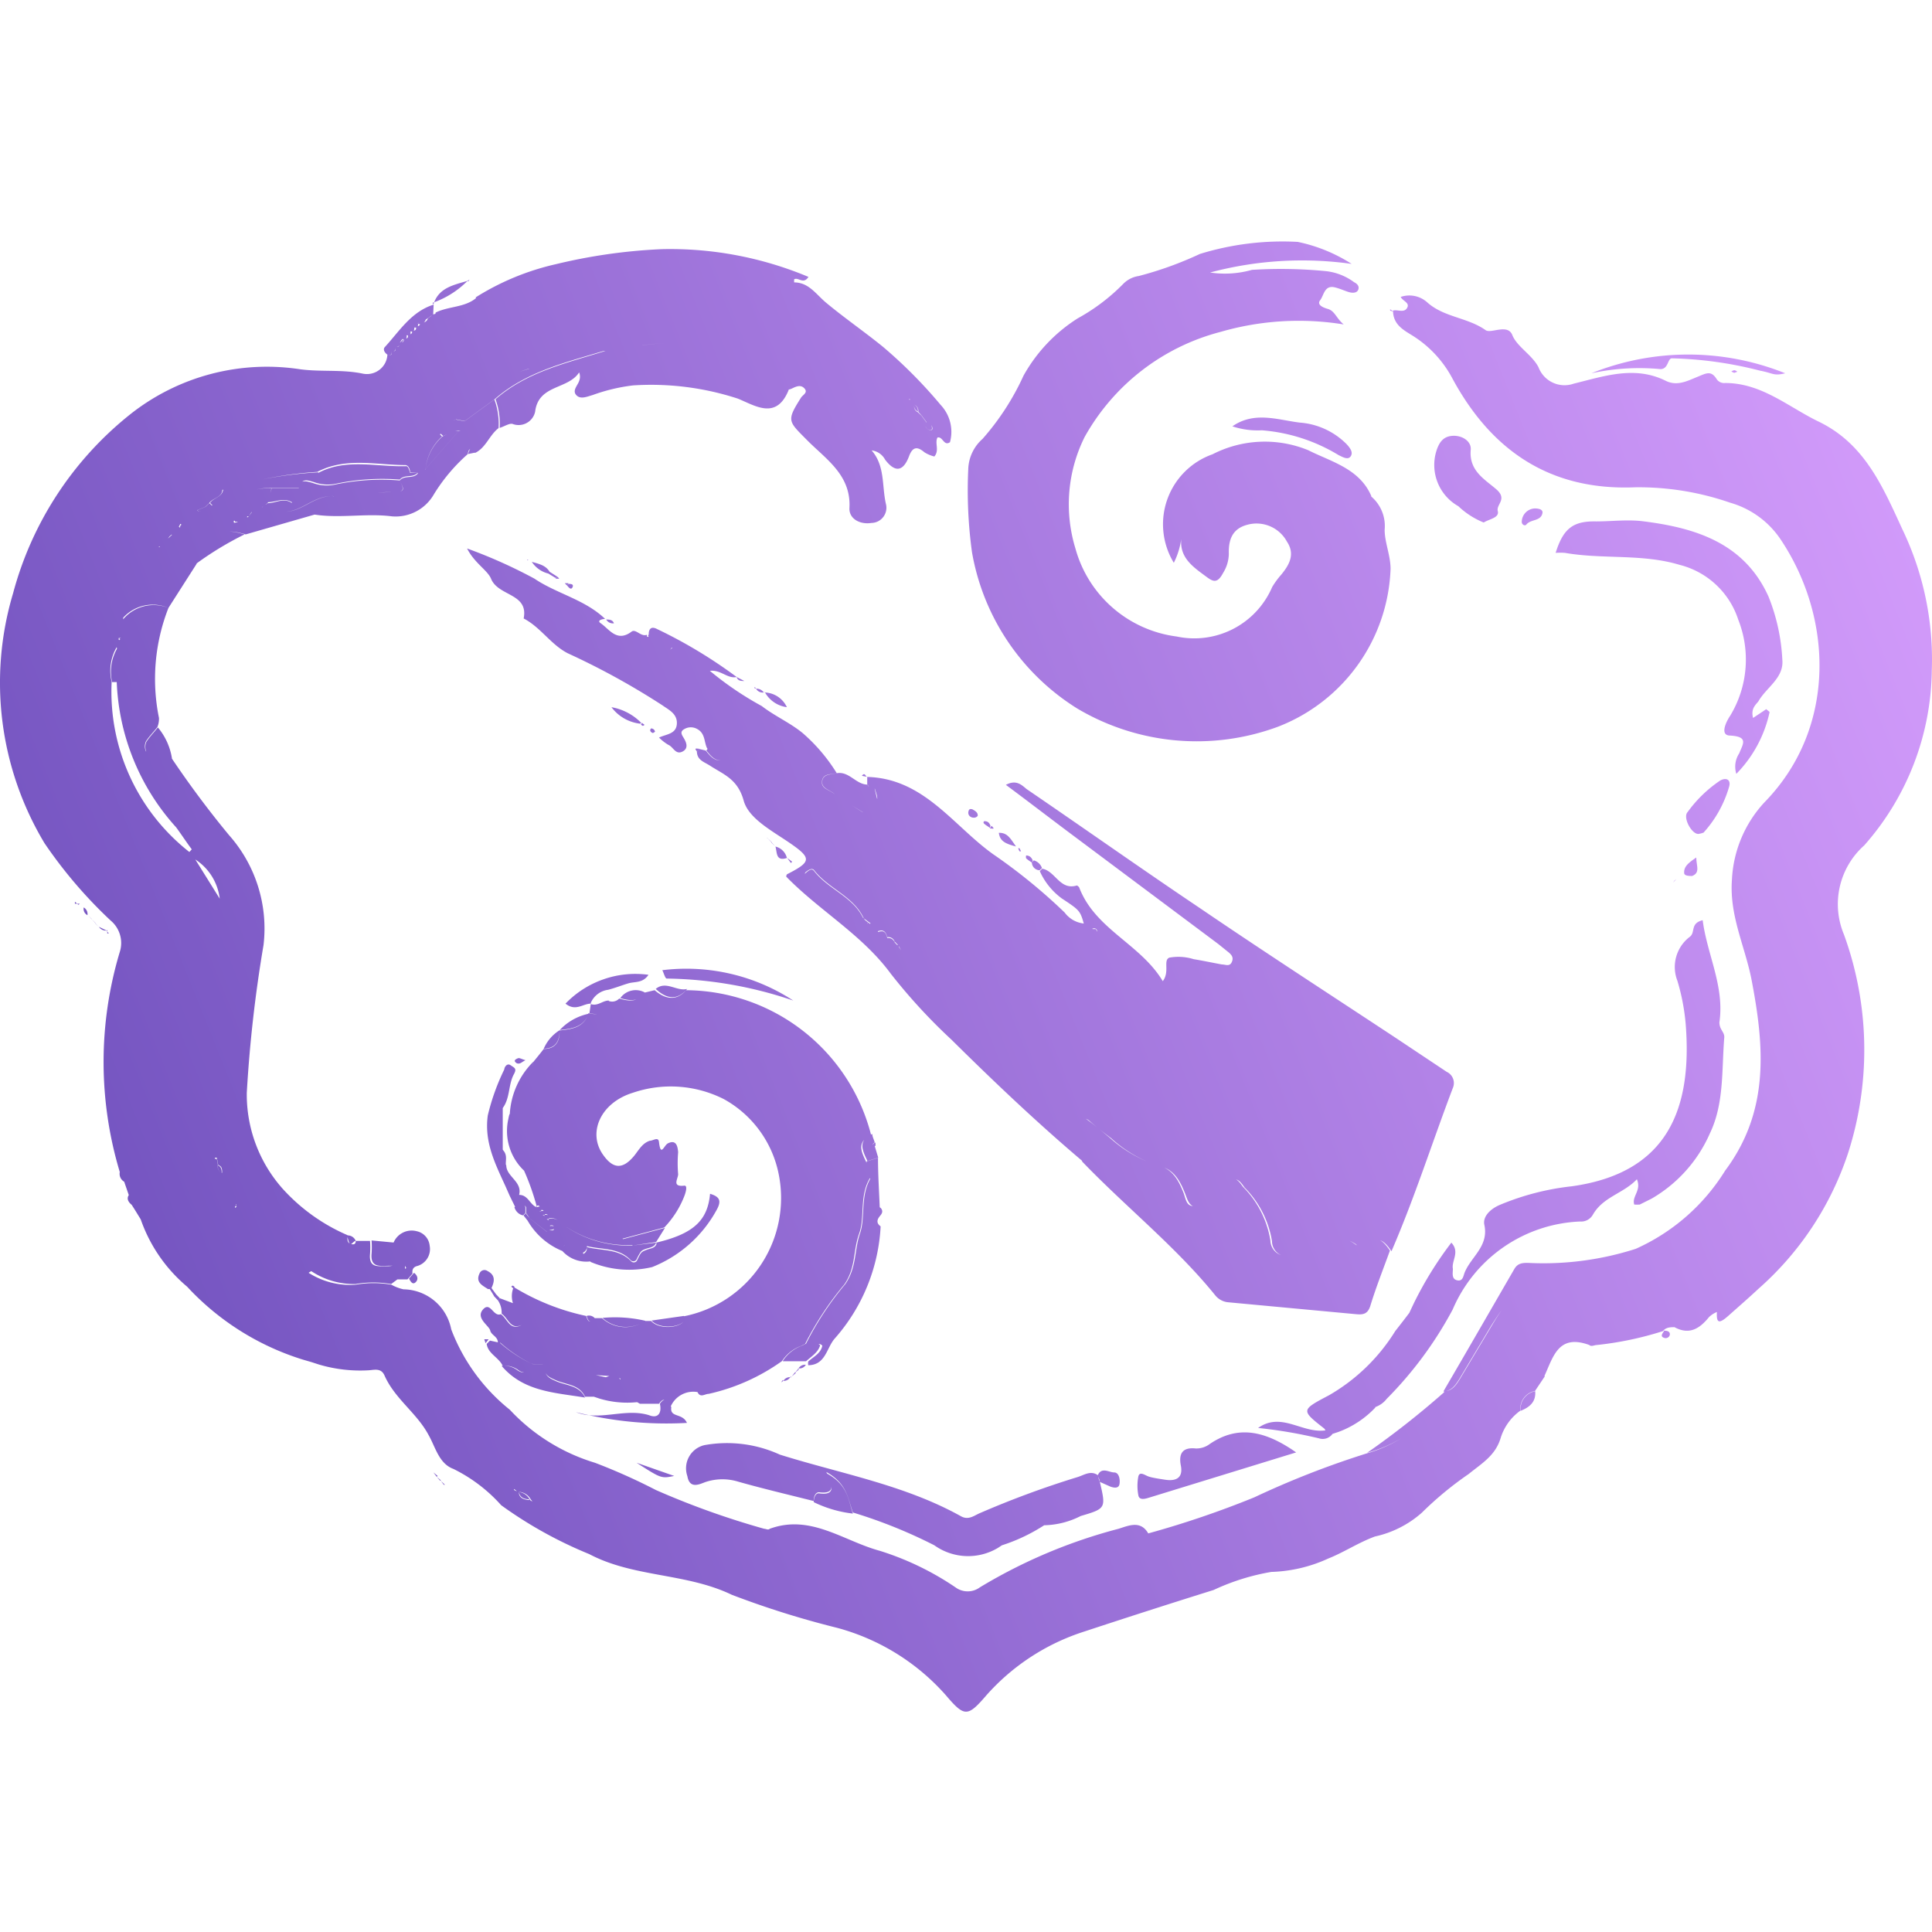 <svg xmlns="http://www.w3.org/2000/svg" width="128" height="128" fill="none"><path fill="url(#a)" d="M43.808 16.508c3.345-.084 6.67.543 9.755 1.837-.336.525-.671 0-.948.16a2 2 0 0 0 0 .205c.976 0 1.458.801 2.128 1.355 1.21 1.006 2.524 1.91 3.763 2.917a31.7 31.7 0 0 1 3.82 3.85 2.6 2.6 0 0 1 .613 2.464c-.408.291-.481-.408-.831-.306-.19.379.146.846-.204 1.254a2.2 2.2 0 0 1-.657-.278c-.48-.408-.788-.364-1.021.263-.38 1.006-.918 1.108-1.589.219a1.17 1.17 0 0 0-.889-.608c.9 1.032.672 2.365.948 3.553a1.008 1.008 0 0 1-.963 1.254c-.73.117-1.458-.248-1.458-.948.145-2.216-1.546-3.266-2.8-4.534-1.254-1.269-1.385-1.27-.408-2.815.116-.19.48-.335.233-.612-.248-.277-.554-.131-.83 0-.278.131-.19 0-.22.102-.816 2.012-2.216 1.035-3.368.569a18.5 18.5 0 0 0-6.941-.875 12 12 0 0 0-2.683.641c-.364.102-.802.306-1.079 0s.087-.627.19-.933a.76.76 0 0 0 0-.569c-.744 1.152-2.698.788-2.916 2.61a1.122 1.122 0 0 1-1.459.817c-.204-.102-.583.16-.89.248a4.7 4.7 0 0 0-.276-1.896c2.1-1.837 4.753-2.405 7.29-3.207q-.073.007-.147.013c-2.534.766-5.127 1.378-7.187 3.18l-1.997 1.458-.563-.113q-.111.047-.218.098.099-.043.197-.087l.576.115 1.976-1.443c.222.606.316 1.253.277 1.897-.612.466-.831 1.297-1.56 1.647l-.003-.022-.478.097c.056-.102.095-.257.158-.335-.14.08-.12.24-.188.362a11.7 11.7 0 0 0-2.216 2.64 2.92 2.92 0 0 1-2.771 1.458c-1.6-.205-3.212.102-4.812-.075l-.32-.042-4.564 1.313c-.423-.126-.772-.194-1.077-.19.287.007.614.073 1.003.189a21.4 21.4 0 0 0-3.163 1.912l-.045.086-1.836 2.873a2.64 2.64 0 0 0-2.992.644l-.012.114a2.64 2.64 0 0 1 3.004-.758 12.9 12.9 0 0 0-.627 7.291 1.5 1.5 0 0 1-.103.598c-.248.32-.54.612-.758.947a.8.8 0 0 0 0 .67l.014-.008a.8.8 0 0 1 .016-.633c.218-.335.51-.627.757-.948a4.2 4.2 0 0 1 .934 2.056h-.01a64 64 0 0 0 3.786 5.075 9.32 9.32 0 0 1 2.29 7.29A89 89 0 0 0 16.35 72.4a9.4 9.4 0 0 0 2.39 6.372 12.4 12.4 0 0 0 4.288 3.062l-.001.014a.57.57 0 0 1 .54.365c-.098 0-.218.164-.305.208.277.076.306-.093.306-.207h.947q.033.436 0 .875c-.087.961.598.787 1.152.801.152 0 .265-.016.35-.04q-.101.013-.248.01c-.554 0-1.239.16-1.151-.802a6 6 0 0 0 0-.875l1.459.138a1.3 1.3 0 0 1 1.53-.75 1.09 1.09 0 0 1 .86.963 1.167 1.167 0 0 1-.875 1.356c-.248.088-.292.262-.262.495l-.335.38h-.668l-.412.306a6.8 6.8 0 0 0-2.362 0 5.1 5.1 0 0 1-2.928-.854 1.4 1.4 0 0 0-.178.11 5.1 5.1 0 0 0 3.12.788 6.8 6.8 0 0 1 2.363 0q.379.21.802.306a3.27 3.27 0 0 1 3.164 2.654 12.5 12.5 0 0 0 3.879 5.322 12.76 12.76 0 0 0 5.642 3.515q2.071.79 4.04 1.807a54 54 0 0 0 7.174 2.567c.117 0 .263.102.364 0 2.713-.992 4.871.802 7.291 1.458a19 19 0 0 1 5.016 2.421 1.36 1.36 0 0 0 1.618 0 34.7 34.7 0 0 1 9.187-3.879c.656-.204 1.458-.583 1.968.306a63 63 0 0 0 7.029-2.391 59 59 0 0 1 7.466-2.916 9 9 0 0 0 2.284-1.007 9 9 0 0 1-2.284.977 57 57 0 0 0 5.103-4.012v-.06q-.021.001-.044.004c1.575-2.697 3.135-5.41 4.696-8.107.218-.38.524-.423.961-.408 2.399.116 4.8-.2 7.087-.934a13.4 13.4 0 0 0 5.92-5.177c2.975-3.98 2.596-8.282 1.736-12.73-.438-2.172-1.458-4.184-1.284-6.546a8.1 8.1 0 0 1 2.144-5.118c4.841-4.943 4.549-12.322 1.035-17.498a6 6 0 0 0-3.295-2.363 18.5 18.5 0 0 0-6.343-1.02c-5.599.219-9.508-2.436-12.103-7.291a7.47 7.47 0 0 0-2.435-2.654c-.599-.4-1.42-.729-1.455-1.7l-.192-.064v-.088l.191.136-.002-.048c.306-.087.729.175.933-.175s-.292-.452-.423-.73a1.77 1.77 0 0 1 1.78.38c1.108.977 2.653.977 3.85 1.823.349.248 1.457-.452 1.764.321s1.297 1.298 1.734 2.129a1.84 1.84 0 0 0 2.334 1.093q.062.06.125.102-.034-.027-.067-.058h1.276c-.454.161-.906.37-1.334-.044 2.027-.496 4.039-1.21 6.095-.19.758.38 1.458 0 2.07-.248.613-.248.934-.466 1.313.147a.595.595 0 0 0 .553.248c2.406 0 4.156 1.56 6.154 2.537 3.062 1.458 4.258 4.257 5.585 7.144a19.9 19.9 0 0 1 1.954 9.362 17.78 17.78 0 0 1-4.477 11.592 5.21 5.21 0 0 0-1.342 5.906 22.34 22.34 0 0 1 .278 14.464 20.54 20.54 0 0 1-5.95 9.012c-.656.613-1.327 1.195-1.983 1.779-.632.561-.802.488-.762-.248-.193.077-.37.192-.521.335-.612.758-1.298 1.21-2.289.671-.251 0-.54.001-.743.23l.072-.012q-.005.008-.011.017l-.064-.002-.027.03a22 22 0 0 1-4.375.918c-.16 0-.364.13-.495 0-2.054-.752-2.387.777-2.976 2.055l.03.016-.655.977a1.183 1.183 0 0 0-.963 1.298 3.5 3.5 0 0 0-1.313 1.822c-.35 1.166-1.254 1.677-2.114 2.377a22.7 22.7 0 0 0-3.106 2.566 6.9 6.9 0 0 1-3.106 1.576c-1.108.408-2.056 1.049-3.09 1.458a9.7 9.7 0 0 1-3.777.889 14.9 14.9 0 0 0-3.82 1.196 580 580 0 0 0-8.575 2.755 14.6 14.6 0 0 0-6.474 4.214c-1.254 1.458-1.458 1.458-2.697 0a14.7 14.7 0 0 0-7.204-4.462 60 60 0 0 1-6.97-2.187c-3.032-1.458-6.489-1.137-9.449-2.697a28 28 0 0 1-5.833-3.238 10.4 10.4 0 0 0-3.164-2.405c-.962-.35-1.195-1.459-1.647-2.246-.773-1.458-2.23-2.391-2.916-3.937-.233-.54-.7-.365-1.094-.35a9.6 9.6 0 0 1-3.281-.392l-.452-.147-.59-.172a17.5 17.5 0 0 1-7.663-4.83 10.2 10.2 0 0 1-3.076-4.462l-.294-.48q-.15-.242-.304-.482l-.001-.001c-.218-.175-.35-.408-.19-.642l-.305-.888a.6.6 0 0 1-.292-.642 25.3 25.3 0 0 1 0-14.581 1.94 1.94 0 0 0-.612-2.086 30.5 30.5 0 0 1-4.374-5.117 20.65 20.65 0 0 1-2.086-16.55 22.6 22.6 0 0 1 7.714-11.826 14.58 14.58 0 0 1 11.344-3.019c1.37.175 2.727 0 4.083.278a1.36 1.36 0 0 0 1.506-.687c.093-.175.145-.368.155-.565-.194-.133-.315-.357-.159-.513.963-1.05 1.736-2.333 3.223-2.8l-.03.627c0 .001-.003.017-.011.037l.054-.037c.073 0 .118 0 .118-.101.853-.427 1.9-.322 2.677-.957q-.013-.025-.024-.05a17 17 0 0 1 5.322-2.201 36.5 36.5 0 0 1 6.971-.992m2.857 79.236a8.4 8.4 0 0 1 5.002.627c4.04 1.268 8.253 1.998 12 4.083.467.262.817-.001 1.182-.176a62 62 0 0 1 6.547-2.42c.423-.131.86-.453 1.327-.132l.005.019c.25-.582.756-.193 1.089-.193.335 0 .408.496.35.787-.059.292-.38.234-.613.146l-.686-.306c0-.124-.07-.24-.119-.36.036.13.072.24.12.36.408 1.75.408 1.764-1.269 2.26a5.55 5.55 0 0 1-2.42.612 11.7 11.7 0 0 1-2.8 1.328l-.25.164a3.85 3.85 0 0 1-4.226-.164 33 33 0 0 0-5.396-2.173c-.32-.875-.365-1.911-1.765-2.684l.056.106c1.402.769 1.407 1.787 1.71 2.65a8 8 0 0 1-2.596-.758c0-.277.116-.612.35-.583.574.084.853-.046.826-.429-.015.32-.292.425-.827.356-.233 0-.364.306-.35.583-1.676-.423-3.353-.817-5-1.283a3.56 3.56 0 0 0-2.1 0c-.35.102-1.11.583-1.27-.365a1.576 1.576 0 0 1 1.123-2.055m-12.292 3.1a.95.95 0 0 1 .715.487c-.345 0-.635-.105-.715-.487.005.404.325.503.663.538l.052-.051.069.085.12.061-.117-.146a.95.95 0 0 0-.787-.493zm45.772-3.173c1.88-1.284 3.689-.875 5.73.554l-9.813 3.018c-.248.073-.583.146-.642-.175-.08-.414-.08-.84 0-1.254.088-.35.423-.087.656 0 .234.088.73.16 1.109.219.729.116 1.21-.117 1.05-.933s.13-1.225.976-1.137c.336.013.666-.09.934-.292M34.052 98.7l.073.056.122.04-.195-.15zm-4.577-.331h-.073l-.19-.25zm-.482-.583-.058.057.277.235-.044.028-.233-.263-.219-.292zm15.675-.001c-.86.175-.86.175-2.494-.875zm68.139-36.819c.292 2.275 1.458 4.375 1.108 6.766 0 .496.351.642.322 1.007-.175 2.143-.001 4.374-.949 6.343a9.3 9.3 0 0 1-3.864 4.33l-.787.393a3 3 0 0 1-.364 0c-.175-.554.495-.918.175-1.676-.89.947-2.231 1.152-2.916 2.347a.89.89 0 0 1-.846.452 9.6 9.6 0 0 0-8.443 5.833 25.3 25.3 0 0 1-4.374 5.92c-.192.248-.451.433-.745.538l-.014.045a6.4 6.4 0 0 1-2.429 1.603l-.4.133a.8.8 0 0 1-.904.292 31 31 0 0 0-4.024-.686c1.546-1.093 2.916.379 4.462.16a1 1 0 0 0-.073-.116c-1.56-1.225-1.56-1.225.32-2.217a12.5 12.5 0 0 0 4.375-4.243c.32-.408.627-.802.934-1.21l.29-.615a24 24 0 0 1 2.495-4.036c.582.626 0 1.195.101 1.734 0 .277-.102.671.278.759.379.087.407-.263.495-.496.423-1.065 1.618-1.75 1.312-3.179-.116-.525.365-1.035 1.007-1.312a17.1 17.1 0 0 1 4.782-1.24c6.416-.89 7.977-5.191 7.554-10.703a14 14 0 0 0-.555-2.916 2.51 2.51 0 0 1 .831-2.916c.379-.291.001-.89.846-1.094m-70.974 4.666c.298-.07.612-.028.881.118l-.01.013.666-.16c.715.613 1.458.73 2.086 0a12.744 12.744 0 0 1 12.25 9.565q.04-.022.085-.042c0 .19.117.378.16.568-.12.069-.132.116-.103.156-.01-.043.028-.1.148-.156a.7.7 0 0 1 0 .234.3.3 0 0 1-.052-.005l.008.004.233.773-.714.22c-.235-.5-.498-.999-.21-1.405-.406.428-.104.974.151 1.52v-.087l.033-.01-.018-.005.044-.013.004.008.695-.213c0 1.09.07 2.18.115 3.27q.029.02.06.04c.16.175.117.336 0 .481-.117.146-.407.452 0 .744a12.18 12.18 0 0 1-3.032 7.421c-.554.613-.598 1.765-1.765 1.78a.7.7 0 0 1 0-.248c.35-.32.83-.525.933-1.05-.085-.09-.17-.117-.253-.111a.22.22 0 0 1 .107.096c-.145.481-.582.73-.932 1.05H51.87v-.03a2.54 2.54 0 0 1 1.269-1.005l.263-.132c.71-1.408 1.58-2.729 2.594-3.936.773-1.123.599-2.26.978-3.354.374-1.079.01-2.441.686-3.64q-.014-.017-.03-.035c-.714 1.21-.306 2.552-.715 3.69-.408 1.137-.203 2.23-.976 3.353a20.4 20.4 0 0 0-2.596 3.937l-.263.132a2.54 2.54 0 0 0-1.268 1.005 13.3 13.3 0 0 1-4.856 2.173c-.262 0-.554.291-.744-.117a1.634 1.634 0 0 0-1.772.945q.018.027.037.047c-.117.73.73.365 1.036 1.05-2.18.123-4.365-.05-6.496-.51 1.32.135 2.673-.407 3.987 0 .569.233.86-.117.715-.758.123-.173.22-.247.3-.261-.09-.018-.204.044-.359.26h-1.268a4 4 0 0 0-.183-.105 6.4 6.4 0 0 1-2.489-.236l-.375-.125h-.584c-.379-.831-1.282-.788-1.968-1.109-.284-.127-.53-.235-.641-.456.102.262.333.377.641.515.686.32 1.589.277 1.968 1.108-1.983-.335-4.068-.379-5.526-2.1l.07-.005c-.264-.565-.974-.799-1.061-1.452l.218-.219.523.115c-.011-.394-.436-.47-.508-.786-.073-.32-.977-.817-.482-1.386.496-.568.686.511 1.182.307.437.277.583 1.122 1.356.728l-.002-.003c-.722.321-.87-.485-1.296-.754a1.46 1.46 0 0 0-.248-.89l-.247-.263a5 5 0 0 0-.141-.24l-.151-.24h-.117c-.379-.248-.845-.452-.554-1.05a.35.35 0 0 1 .227-.2.35.35 0 0 1 .298.054c.529.271.468.682.26 1.124l.308.421.25.263-.114.114.127-.115.85.32a1.54 1.54 0 0 1 .01-.96l.012-.016-.129-.116c.103-.146.161 0 .22 0l-.026.046a15.2 15.2 0 0 0 4.764 1.893c.067.2.14.384.27.37-.113-.015-.18-.186-.24-.37a.51.51 0 0 1 .539.146h.481a2.29 2.29 0 0 0 2.532.369 2.29 2.29 0 0 1-2.503-.384 8.9 8.9 0 0 1 2.844.19l-.023.014h.402c.467.52 1.672.517 2.148.058-.495.43-1.661.421-2.119-.087l2.144-.306.018.019a7.99 7.99 0 0 0 6.237-9.54 7.3 7.3 0 0 0-3.602-4.841 7.79 7.79 0 0 0-6.037-.423c-2.128.656-3.017 2.639-1.968 4.111.657.933 1.283.978 2.027.103.32-.38.54-.86 1.064-1.035.233 0 .569-.292.612.087.117 1.006.322.233.584.088.584-.292.656.247.685.583a8.5 8.5 0 0 0 0 1.458c0 .306-.451.86.423.758.204 0 .087.423 0 .657a6.3 6.3 0 0 1-1.34 2.114l-2.771.743.044.028 2.77-.743-.584.934-1.546.233-.045-.03a7.44 7.44 0 0 1-4.337-1.187l.008.007a7.44 7.44 0 0 0 4.374 1.21l1.546-.19c-.117.321-.451.322-.714.424s-.307.117-.598.714a.248.248 0 0 1-.394 0c-.793-.822-1.886-.66-2.883-.91a.4.4 0 0 1 .001.065c.976.26 2.081.088 2.911.918a.248.248 0 0 0 .394 0c.291-.598.291-.584.597-.715.307-.131.599-.102.715-.423l-.029-.072c2.464-.583 3.412-1.459 3.572-3.238.627.19.788.453.423 1.094a8.4 8.4 0 0 1-4.258 3.762 6.6 6.6 0 0 1-4.067-.335l-.04-.04a2.13 2.13 0 0 1-1.842-.689 4.7 4.7 0 0 1-2.304-2.013l-.276-.349a.4.4 0 0 0 .175-.176c0 .131.159.248.247.38l1.135.89.004-.005-1.138-.886c-.087-.13-.175-.248-.248-.379v-.372a.3.3 0 0 0-.11-.098.6.6 0 0 1 .066.091v.38a.4.4 0 0 1-.175.174.76.76 0 0 1-.555-.554.3.3 0 0 0 .05-.005l-.355-.723-.283-.64c-.678-1.485-1.418-2.924-1.175-4.697a14.6 14.6 0 0 1 1.093-3.048c0-.131.175-.451.422-.277.248.175.423.205.22.584-.38.685-.248 1.56-.73 2.23l-.014.031v2.737l.015.032v.003c.296.323.176.632.19.97l.028.033c0 .765 1.083 1.086.851 1.97l.01-.001c.586 0 .705.653 1.162.824l-.069-.081.053-.019.026.09a.5.5 0 0 1 .175-.039c-.025-.069-.077-.093-.2-.05a16 16 0 0 0-.827-2.33 3.62 3.62 0 0 1-1.05-3.397h.002q.026-.162.072-.32l.03-.046a5.3 5.3 0 0 1 1.558-3.455q-.042.195-.092.39.05-.187.092-.375c.234-.292.467-.569.686-.86.787 0 1.079-.496 1.05-1.225.742-.082 1.483-.165 1.846-.93-.368.737-1.1.82-1.832.9a3.65 3.65 0 0 1 1.896-1.075v-.047c.206.046.402.077.575.075a3 3 0 0 1-.502-.075l.088-.598c.439.15.735-.189 1.121-.23l.001-.003.009.004q.031-.003.064-.004l-.002.029a.64.64 0 0 0 .688-.16c.4.107.8.2 1.147.049-.33.11-.702.022-1.075-.078.177-.25.44-.427.738-.497M38.15 93.557q.433.111.868.204a3.2 3.2 0 0 1-.868-.204m63.561-1.385c.059.715-.379 1.065-.963 1.298a1.184 1.184 0 0 1 .963-1.297m-2.182-5.426c-.185.231-.404.575-.705 1.037l-2.144 3.587c-.218.346-.447.692-.866.79.447-.066.685-.446.91-.804l2.144-3.587c.276-.453.483-.792.66-1.023M51.9 91.486l-.147.102.103-.16zm.455-.245a.5.5 0 0 1-.455.245.5.5 0 0 1 .455-.245m-11.349.07c.028.012.052.038.087.072.063-.044-.01-.065-.087-.073m-.116 0h.001zm11.549-.058a1 1 0 0 0-.084-.012q.014-.023.025-.047zm-12.3-.005q.108-.038.227-.083l-.892-.062zm12.797-.52-.243.203.039.03-.278.234.22-.278.013.01.205-.243zm-19.504-.241c.307.007.606.11.852.299.17.112.315.156.437.146a.8.8 0 0 1-.363-.146 1.46 1.46 0 0 0-.926-.3m19.473.174-.014.023-.03-.03q.023.005.044.007m.483-.24a.48.48 0 0 1-.483.24.5.5 0 0 1 .483-.24m-20.27-1.458c.639.56 1.35 1.03 2.115 1.4l-.002.005.733.056-.013-.006-.718-.055a9.4 9.4 0 0 1-2.074-1.397l-.047-.004zm20.376.268a.171.171 0 0 1 0 0m-21.323-.238-.088-.263h.292zm78.087-.83c.177.003.376.03.376.246a.27.27 0 0 1-.127.204.28.28 0 0 1-.238.03c-.324-.1-.105-.308-.011-.48M30.947 36.339a33 33 0 0 1 4.462 1.998c1.458.991 3.353 1.384 4.68 2.667-.146 0-.568.088-.305.278.583.394 1.078 1.297 2.055.568.277-.218.627.365 1.02.204 0 .099 0 .175.115.126a.5.5 0 0 1-.041-.096l.044-.03.009-.145c.041-.309.226-.4.545-.234a31.7 31.7 0 0 1 5.278 3.18c-.612.13-1.05-.496-1.778-.41a21.4 21.4 0 0 0 3.44 2.334c.846.656 1.882 1.108 2.713 1.793a11.5 11.5 0 0 1 2.245 2.64c-.35.13-.86 0-.962.496-.102.495.379.597.685.801l.178.12-.164-.12c-.306-.204-.787-.335-.685-.801.102-.467.613-.365.963-.496v.012c.816-.132 1.253.733 2.012.758v-.508c3.762.103 5.687 3.223 8.34 5.118a37 37 0 0 1 4.74 3.865 1.82 1.82 0 0 0 1.268.728c-.248-.86-.291-.89-1.458-1.662a4.54 4.54 0 0 1-1.458-1.809l.16-.16c.875.146 1.167 1.459 2.304 1.109 0 0 .117.072.146.13 1.065 2.785 4.053 3.734 5.54 6.212.481-.64.001-1.384.438-1.56a3.4 3.4 0 0 1 1.605.102c.626.103 1.239.234 1.866.35.248 0 .51.16.656-.145.146-.307 0-.482-.204-.657l-.686-.553-9.988-7.466c-1.341-1.006-2.669-2.028-4.083-3.077.685-.365 1.036 0 1.371.277 3.85 2.625 7.64 5.308 11.505 7.903 4.287 2.917 8.632 5.731 12.963 8.59l3.368 2.244a.82.82 0 0 1 .408 1.065c-1.37 3.601-2.537 7.29-4.068 10.82-.23-.334-.464-.63-.754-.728.244.126.45.39.652.683-.437 1.21-.919 2.421-1.298 3.66-.174.554-.481.599-.948.555l-8.457-.788a1.24 1.24 0 0 1-.875-.467c-2.61-3.222-5.905-5.832-8.821-8.865l.005-.04c-2.997-2.541-5.84-5.24-8.653-8.024a37.4 37.4 0 0 1-4.024-4.374c-1.91-2.595-4.724-4.17-6.926-6.43 0 0 0-.146.087-.175 1.59-.817 1.62-1.05.103-2.086-1.152-.787-2.669-1.59-3.004-2.756-.394-1.458-1.342-1.75-2.232-2.333-.408-.262-.859-.364-.874-.947l.16-.161.423.102c.27.322.529.676.987.656-.43-.004-.681-.345-.943-.656l.091-.118-.033-.013c-.219-.423-.117-1.006-.671-1.298a.85.85 0 0 0-.831 0c-.248.132-.247.277-.116.496.13.218.48.73 0 .992-.481.262-.628-.306-.963-.438a3.1 3.1 0 0 1-.613-.481c.51-.233 1.138-.234 1.182-.904s-.54-.933-.948-1.225a49 49 0 0 0-6.284-3.456c-1.123-.583-1.794-1.72-2.917-2.304.335-1.677-1.676-1.458-2.158-2.625-.218-.554-1.094-1.035-1.59-2.011m-3.514 47.987c.233.175.306.438.102.628-.204.189-.336-.059-.438-.248zm-.599-.422v.16l.116-.072h-.072v-.097a.2.2 0 0 0-.044.009m55.057-5.762c.197.102.34.329.47.497a6.52 6.52 0 0 1 1.808 3.544 1.04 1.04 0 0 0 .702.969 1 1 0 0 1-.363-.275 1.04 1.04 0 0 1-.237-.65 6.5 6.5 0 0 0-1.808-3.544c-.151-.198-.312-.48-.572-.54m-43.009 4.512a.42.42 0 0 1-.25.332v.068l.014.004.013.014c.075-.04.138-.1.178-.175a.42.42 0 0 0 .045-.243m-1.53-.115.005.004.092-.05q-.049.024-.097.046m52.055-.335q.168.075.333.197.084.069.185.103a.6.6 0 0 1-.084-.059 1.8 1.8 0 0 0-.434-.241m-66.383-.25c-.009.165-.013.336.14.425-.054-.086-.105-.267-.14-.424m13.69-.529a1.3 1.3 0 0 1-.313.07v.007c.124.011.279.042.313-.077m-.027-.18c-.048-.074-.142-.083-.243-.051v.036a.36.36 0 0 1 .243.016m.325-.375c-.184-.125-.388-.204-.648-.156l-.005.039a.8.8 0 0 1 .653.117m-.787-.106q.044.052.132.06v-.056q-.077.001-.132-.004m-.269-.281q.041.056.122.067v-.044a.3.3 0 0 1-.122-.023m.149-.044-.008.049a.3.3 0 0 1 .19.015c-.024-.052-.074-.073-.182-.064m-.378-.2q.043.03.106.042l-.002-.024a.3.3 0 0 1-.104-.017m.138-.077-.014.076a.3.3 0 0 1 .16-.013c-.023-.049-.064-.075-.146-.063m-20.224-.36a.6.6 0 0 0 .024.107h-.08l-.008.013v.103l.088-.073v-.19zm61.494-2.449c.657.304 1.003.974 1.275 1.665.143.359.179.864.622.881-.292-.119-.395-.525-.52-.837-.285-.727-.652-1.43-1.377-1.709m-62.898-.652q0 .036.01.072h.12l.079.433c.215.091.243.29.243.488v.025l.028-.042.1.159.003.002-.103-.16c0-.205 0-.41-.261-.497l-.088-.48zm.184.458a.57.57 0 0 0 .203.516.57.57 0 0 1-.198-.48q0-.017-.005-.036m-.12-.258.066.12zm59.21-1.542a8.6 8.6 0 0 0 2.427 1.565 8.6 8.6 0 0 1-2.325-1.522 27 27 0 0 1-.733-.564c.214.175.4.335.63.521m-1.459-1.167c.325.244.561.431.769.6q-.346-.277-.667-.556a.6.6 0 0 0-.208-.115q.052.031.106.071M34.33 70.109c.088-.03.19.044.482.132-.219.116-.306.204-.408.219-.102.014-.19 0-.278-.118-.087-.116.117-.204.205-.233m2.742-1.852c0 .73-.263 1.196-1.05 1.225a2.7 2.7 0 0 1 1.05-1.225m2.914-3.377a6.4 6.4 0 0 1 2.977-.297c-.379.568-.904.438-1.342.569-.437.131-.875.306-1.327.423a1.46 1.46 0 0 0-1.151.86v.058c-.525 0-1.007.54-1.678 0a6.4 6.4 0 0 1 2.52-1.612m3.895-.603a12.95 12.95 0 0 1 8.676 2.012 27 27 0 0 0-8.384-1.458c-.102 0-.19-.35-.292-.554m-.437 1.24c.685-.57 1.4.189 2.086 0-.671.787-1.372.67-2.086 0m16.112-2.77v-.001l.044.204h.001zl.147.203-.163-.274zm-.772-.657c-.088-.336-.234-.54-.627-.394q.011.025.025.05c.375-.13.516.017.602.402a.44.44 0 0 1 .456.222q.013-.001.025-.003 0 .035.01.07l.156.163q.033.01.066.012l-.232-.245a.44.44 0 0 0-.481-.277m-51.575-.248h-.102v-.123zm65.369-.32c-.117-.044-.132 0-.205 0l.012.028h.194c.043 0 .072.114.115.173 0-.017-.007-.16-.117-.202m-65.471.197-.044-.052.044-.059zm-.042-.066a.56.56 0 0 1-.512-.25zm-.51-.233-.265-.264h.015zm47.388-3.763c-.146-.19-.408 0-.554.116a.16.16 0 0 0-.06.123.5.5 0 0 1 .06-.064c.248-.219.408-.306.554-.117.93 1.201 2.542 1.675 3.237 3.094l.044.027.097.13.194.147.132.096q.014-.017.028-.039l-.16-.116-.291-.218c-.67-1.459-2.333-1.954-3.281-3.18m3.53 3.515-.002-.002s.004.013.012.028l.03-.081zM6.32 61.143h-.015l-.234-.249zm-.234-.248h-.014l-.25-.264zm-.54-.774a.5.5 0 0 1 .248.512.47.47 0 0 1-.248-.512m-.35-.174-.083-.073h.172zm-.083-.073h-.15v-.132zm9.444-.336a3.59 3.59 0 0 0-1.618-2.596zm96.398-1.18-.116.116.102-.132.132-.102zm1.429-1.547c0 .554.277 1.006-.276 1.225-.175 0-.496 0-.526-.175-.043-.466.321-.715.802-1.05m-44.4-.132c.234 0 .35.132.438.323l-.046.115.118-.116a.82.82 0 0 1 .54.51l-.16.146a.527.527 0 0 1-.51-.509l-.195-.133a4 4 0 0 1-.185-.145.35.35 0 0 1 0-.19m-15.5.41-.087.087-.241-.334zm-1.108-1.003a1.02 1.02 0 0 1 .757.755c-.74.246-.642-.362-.757-.755m.78.756-.023-.016v-.015zM7.733 42.872a3.08 3.08 0 0 0-.335 2.289 13.5 13.5 0 0 0 5.147 11.286l.16-.176c-.35-.466-.67-.962-1.035-1.458a15.2 15.2 0 0 1-3.936-9.636l-.001.013h-.306a3.08 3.08 0 0 1 .321-2.205zm59.916 13.531h-.103a1.2 1.2 0 0 1-.088-.205h.088zm-16.273-.317-.015-.004h.014zm14.8-.909c.553-.014.743.336 1.137.905-.73-.19-1.065-.365-1.138-.905m-14.814.891-.264-.248.015-.015zm-.496-.525h-.001l.263.248-.014.014-.25-.262-.013.014-.044-.044zm63.108-3.835c.452-.234.714 0 .583.422a7.7 7.7 0 0 1-1.691 3.033q-.17.065-.35.088c-.452 0-1.05-1.108-.7-1.458a8.5 8.5 0 0 1 2.158-2.085m-48.28 3.004c.004.003.146.145.132.174-.014.03-.175 0-.248 0zm-.48-.307c.248 0 .336.117.41.307l-.044.131c-.118-.087-.25-.16-.367-.262-.114-.1-.005-.173 0-.176m-1.05-.642c.058-.262.232-.117.233-.16.204.117.408.22.379.452a.31.31 0 0 1-.278.117c-.175 0-.393-.146-.335-.409m-7 .059v-.01q-.357-.23-.692-.436.33.21.692.446m.788-1.56.16.656.013-.015a1.2 1.2 0 0 0-.056-.313l-.103-.329q-.013 0-.026-.003zm-.475-.265c.033.07.08.118.135.153a.4.4 0 0 1-.122-.155q-.007 0-.013.002m.14-.017a.5.5 0 0 0-.128.012v.003a.5.5 0 0 1 .129-.015m-.13-.506h-.059l-.012-.013zm-.381-.073c.166-.236.23-.025.31.06zm48.643-16.856c1.05 0 2.13-.145 3.18 0 3.456.438 6.649 1.458 8.238 4.972.538 1.334.848 2.75.919 4.186.117 1.224-1.065 1.837-1.59 2.77-.233.277-.495.51-.349 1.093l.875-.583c.102.102.217.16.218.204a8.34 8.34 0 0 1-2.202 4.083 1.6 1.6 0 0 1 .19-1.356c.248-.627.641-1.108-.598-1.181-.685 0-.306-.86 0-1.312a7.178 7.178 0 0 0 .539-6.357 5.5 5.5 0 0 0-3.907-3.646c-2.479-.744-5.06-.35-7.568-.788a4 4 0 0 0-.627 0c.51-1.633 1.166-2.114 2.682-2.085M46.082 49.607c.03-.029.176 0 .25 0l-.162.176c-.003-.004-.117-.147-.088-.176m33.407-32.78c2.098-.649 4.295-.92 6.488-.801 1.27.263 2.482.758 3.573 1.458a23.6 23.6 0 0 0-9.376.57c.925.14 1.87.08 2.77-.175a30.6 30.6 0 0 1 4.915.086c.67.076 1.31.328 1.851.73.204.102.365.262.278.495-.088.233-.38.234-.627.161-.248-.073-.628-.248-.963-.321-.656-.131-.686.54-.934.86-.247.32.234.496.482.569.496.13.568.613 1.079 1.036a18.6 18.6 0 0 0-8.166.495 14.47 14.47 0 0 0-8.996 6.956 10 10 0 0 0-.613 7.393 8.02 8.02 0 0 0 6.707 5.831 5.615 5.615 0 0 0 6.329-3.28q.262-.436.598-.816c.54-.656.933-1.357.38-2.188a2.29 2.29 0 0 0-2.611-1.123c-1.021.263-1.269 1.007-1.24 1.94-.01.444-.141.878-.378 1.254-.38.714-.657.598-1.138.233-.89-.656-1.822-1.283-1.618-2.64a5 5 0 0 1-.511 1.736 4.915 4.915 0 0 1 2.566-7.189 7.58 7.58 0 0 1 6.358-.262c1.458.743 3.369 1.195 4.156 3.018v.042a2.57 2.57 0 0 1 .889 2.204c0 .831.379 1.663.393 2.567a11.67 11.67 0 0 1-7.465 10.483 15.5 15.5 0 0 1-13.298-1.21 15.28 15.28 0 0 1-6.97-10.352 30 30 0 0 1-.248-5.499 2.79 2.79 0 0 1 .948-2.011 16.9 16.9 0 0 0 2.712-4.185c.862-1.55 2.1-2.86 3.602-3.806a13 13 0 0 0 3.018-2.29 1.8 1.8 0 0 1 1.02-.51 23.6 23.6 0 0 0 4.04-1.458m-36.41 31.586c0-.176.087-.176.19-.117.102.058.102.117.132.175-.002.002-.118.102-.161.087a.26.26 0 0 1-.162-.145m-.378-.394c-.132.146-.176 0-.235 0l.059-.132zm-2.189-1.167a3.65 3.65 0 0 1 1.969 1.035l-.059.059a2.77 2.77 0 0 1-1.91-1.094m10.174-.975a1.68 1.68 0 0 1 1.447.974 1.95 1.95 0 0 1-1.447-.974m-.594-.249a.58.58 0 0 1 .512.248.5.5 0 0 1-.512-.248m.594.249-.083-.002.072-.015q.006.008.01.017m-.58-.264-.115-.015v-.088zm-.785-.495c-.205 0-.424 0-.512-.25v-.014zm-4.77-2.172c-.049-.048-.059-.038-.144.114.06-.09.105-.116.144-.114M7.865 42.36c0 .044.025.047.054.04l.076-.025h-.073v-.088h.073v-.015h-.13zm31.072-.787v-.001m1.226-.526c.2 0 .426.007.511.25a.51.51 0 0 1-.511-.25m-2.494-2.362c.117 0 .365 0 .263.22s-.263 0-.365-.117a.7.7 0 0 0 .102-.103m0-.044a.7.7 0 0 1-.102.147c-.009-.008-.16-.147-.146-.147zm-2.435-1.414c.612.16.947.277 1.18.656l.48.306h.002s.161.132.146.147c-.014.014-.175 0-.234 0l.085-.144-.084.1-.481-.292c-.45-.11-.841-.386-1.094-.773M35 37.083l-.044.044-.029-.059zm-24.467-.831h.03l.031-.044h-.061zm.686-.699-.086.124.027-.024.23-.218-.024-.02zm.64-.672-.015.012.058.058.045-.041.006-.002-.05-.028.118-.119a.4.4 0 0 0-.074-.055zm89.823-1.196c.277 0 .553.073.51.306-.102.554-.773.394-1.065.759-.102.13-.334 0-.305-.22a.903.903 0 0 1 .86-.845m-86.177.817c-.043 0 0 .127 0 .13a.8.8 0 0 0 .25-.057l-.016-.01a.8.8 0 0 1-.176-.005v-.058zm80.782-5.63c.641-.014 1.21.395 1.152.934-.117 1.37.89 1.924 1.677 2.595.787.67 0 1.007.116 1.459s-.568.525-.933.758a5.3 5.3 0 0 1-1.678-1.08 3.135 3.135 0 0 1-1.457-3.66c.189-.597.481-.99 1.123-1.005M16.38 34.21a.1.1 0 0 0 0 .073l.102-.073zm.109-.01.197-.268h-.027zm5.403-1.324c-1.11.023-1.888.97-2.96 1.028 1.078-.043 1.855-.989 2.96-1.028m-7.162-.42c-.02.5-.644.534-.873.879l-.262.248-.54.218.088.074q.078.022.158.018a.5.5 0 0 1-.143-.018l-.088-.074.54-.218.262-.248.158.157.046-.012-.16-.16c.23-.345.796-.378.87-.88q-.029.009-.056.017m9.442 1.3a.3.3 0 0 1-.089.068.24.24 0 0 0 .09-.069m.025-.038.006-.013zm-6.769-.182c-.03.028-.053.058-.056.09v.002a.3.3 0 0 1 .056-.092m1.912-.259c-.544-.33-1.06-.014-1.59-.003l-.014.06c-.045.034-.107.067-.167.102.087-.04.167-.059.167-.101.534 0 1.053-.385 1.601-.011q.003-.022.003-.047m2.765-.395h.034q-.105-.016-.209-.034.087.016.175.034m3.928-.276c-.33.007-.686-.013-.997.062.3-.067.65-.05.997-.062m-7.99-.263c-.378-.03-.737.01-1.085.092a3.5 3.5 0 0 1 1.026-.077l-.078.306.092-.306h1.796l.001-.015zm9.628-1.024c-.311.367-.873.085-1.186.455a14.8 14.8 0 0 0-4.243.277 2.65 2.65 0 0 1-1.458-.116c-.262-.07-.572-.19-.758-.022.191-.072.464.022.684.08.466.176.971.215 1.458.117a14.8 14.8 0 0 1 4.317-.277c.236.472.282.659-.006.731.324-.07.248-.246.006-.731.317-.375.889-.081 1.198-.467h-.003zm-.822-.507c-1.925 0-3.922-.539-5.832.452a26 26 0 0 0-3.621.494 26 26 0 0 1 3.679-.464l.024.03c1.845-.974 3.834-.38 5.809-.439.135 0 .207.24.252.438h.01l.496-.028.001-.001h-.497c0-.205-.117-.482-.321-.482m3.573-2.274q-.147.001-.28.032a.8.8 0 0 1 .236-.003l-2.187 2.508a3.37 3.37 0 0 1 1.123-2.158q.147-.065.289-.142-.12.058-.245.112l-.146-.144-.072.03.145.144a3.37 3.37 0 0 0-1.094 2.158q-.002.03-.008.058.013-.033.023-.073l2.187-2.508h.087v-.014zm51.225-.292c1.458-1.02 3.033-.423 4.462-.248a4.87 4.87 0 0 1 3.135 1.458c.218.248.422.525.233.788-.19.262-.583 0-.787-.088a11.5 11.5 0 0 0-5.089-1.648 5.3 5.3 0 0 1-1.954-.262m-19.953-.085c.036.066.056.15.05.247 0 .004-.002.073-.087.073-.195 0-.286-.104-.344-.241.047.143.171.254.372.254.006 0 .073-.004.087-.073a.4.4 0 0 0-.078-.26m-1.123-1.354a.45.45 0 0 1 .24.463.44.44 0 0 1-.253-.365.44.44 0 0 0 .252.407l.233.22v-.001l.006.008.023.021-.001.008.307.415.02.001-.326-.439-.233-.261a.454.454 0 0 0-.267-.477zm-.328-.383a.3.3 0 0 1 .002.054l.027.025a.3.3 0 0 0-.002-.08zm45.186-1.693a17.24 17.24 0 0 1 12.847 0c-.788.19-.759 0-1.677-.175a25.6 25.6 0 0 0-5.833-.816c-.292 0-.219.714-.758.715a14.9 14.9 0 0 0-4.579.276m9.479-.204a.4.4 0 0 1 .19.102l-.205.074-.19-.088a.5.5 0 0 1 .205-.088m-79.866-.099a9 9 0 0 0-.623.207q.308-.109.623-.195zM25.93 23.26q.09.322-.231.23c.233.071.301.004.231-.23m.259-.246c.028.15-.006.24-.124.245.143.015.157-.062.124-.245m.265-.146a.19.19 0 0 1-.171.116c.103.012.15-.039.17-.116m17.83-.127q-.875.01-1.744.14l.027-.001a13 13 0 0 1 1.717-.14m-17.157-.735-.262.262-.262.263-.108.174.007-.001.228-.228q-.026-.006-.055-.017l.73-.73zm-.378.475q-.048.153-.128.208c.094-.027.14-.09.142-.207zm.192-.268q.02.134-.031.208c.087-.015.133-.058.12-.2a1 1 0 0 1-.09-.008m.36-.252a.4.4 0 0 1-.111.002q.027.116 0 .18.134-.045.111-.182m.268-.262a.4.4 0 0 1-.12.003q.015.13-.038.198c.112-.009.163-.045.158-.201m.129-.242a.3.3 0 0 1-.017.156q.126-.031.146-.14a.4.4 0 0 1-.13-.016m.074-.125a.5.5 0 0 0-.104.131l.012-.01a.6.6 0 0 1 .092-.121m.813-.42-.378.266a.4.4 0 0 1-.075.144q-.02.021-.04.04.03-.01.058-.023a.4.4 0 0 0 .202-.251l.252-.178zm.132-.743-.058-.102q.054-.021.109-.042a2 2 0 0 0-.05.144m2.26-1.56a6 6 0 0 1-2.209 1.416c.377-.98 1.332-1.152 2.209-1.417m.044.044-.044-.044.132-.088z"/><defs><linearGradient id="a" x1="128" x2="0" y1="39.001" y2="90.399" gradientUnits="userSpaceOnUse"><stop stop-color="#D19AFA"/><stop offset="1" stop-color="#6D4FBC"/></linearGradient></defs></svg>